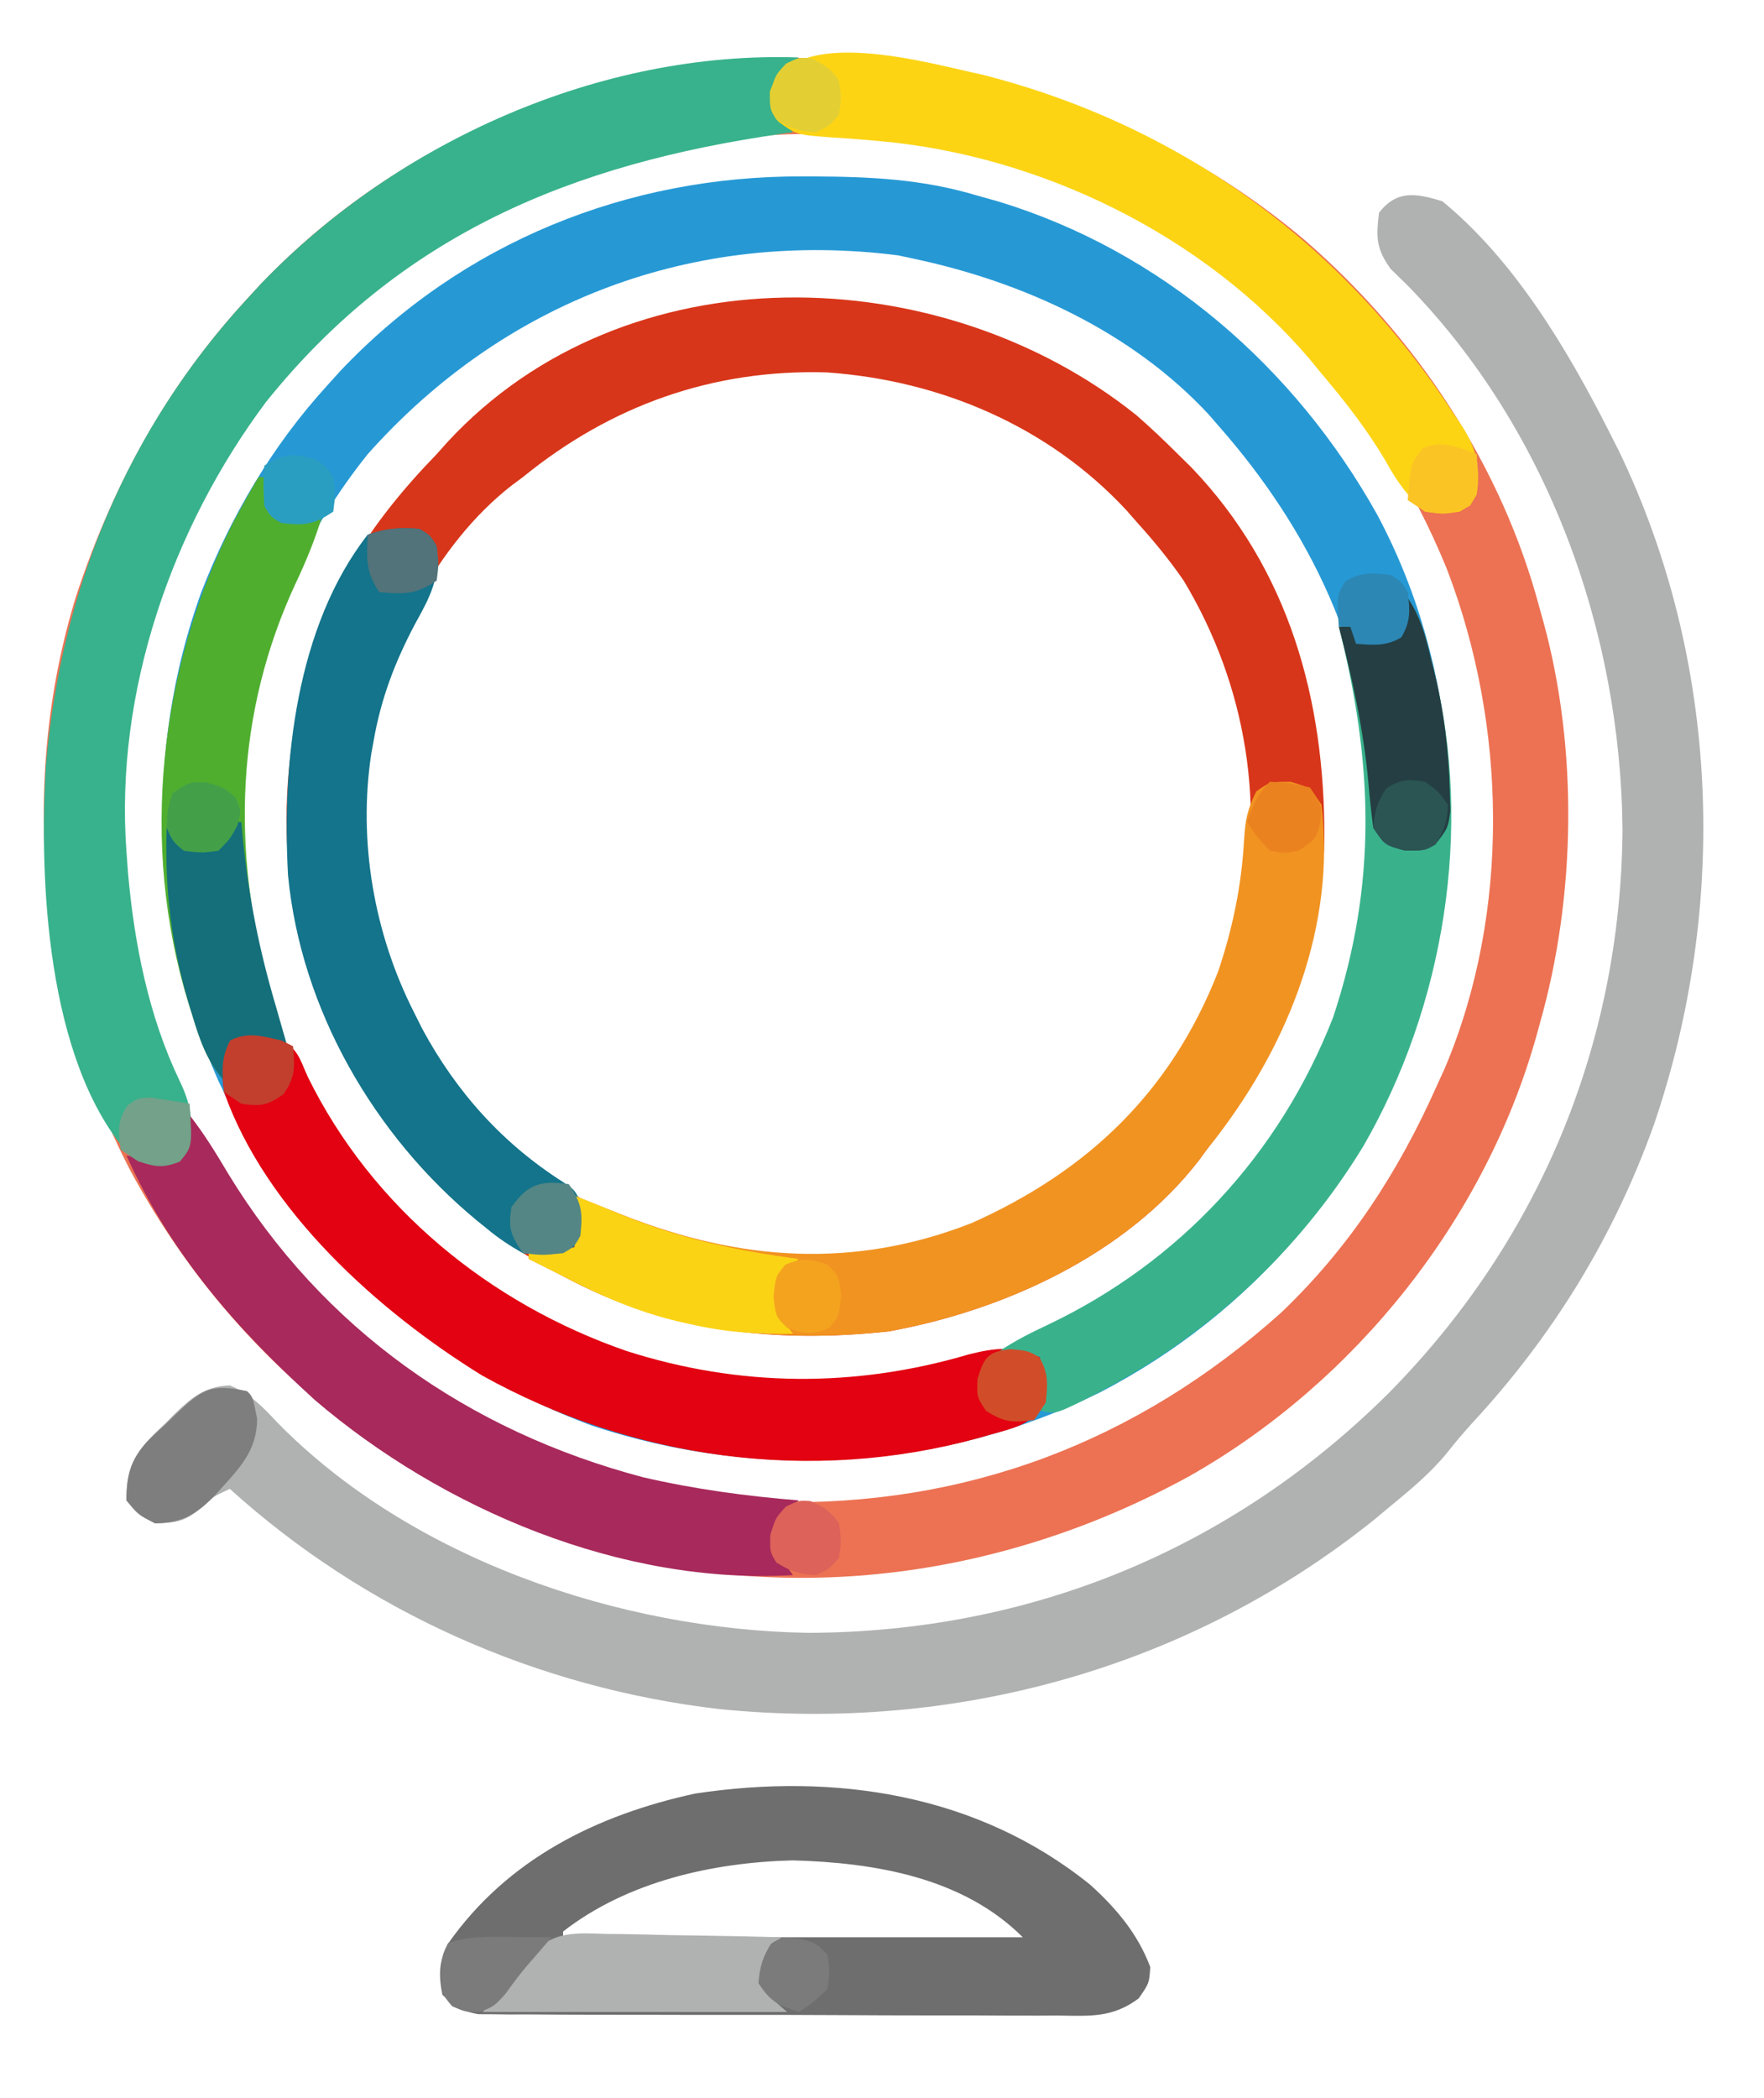 <?xml version="1.0" encoding="UTF-8"?>
<svg version="1.1" xmlns="http://www.w3.org/2000/svg" width="307" height="365">
<path d="M0 0 C19.371 16.798 34.316 39.26 40.875 64.188 C41.068 64.872 41.261 65.556 41.46 66.262 C47.547 88.403 47.149 114.149 40.875 136.188 C40.693 136.854 40.511 137.521 40.324 138.208 C31.395 170.23 8.759 198.593 -20.062 214.938 C-52.064 232.517 -89.021 237.661 -124.345 227.494 C-158.985 216.928 -187.197 193.737 -204.375 161.938 C-220.201 131.564 -224.029 94.736 -213.875 61.875 C-207.451 42.418 -198.038 25.262 -184.125 10.188 C-183.312 9.303 -182.498 8.419 -181.66 7.508 C-133.45 -42.656 -52.379 -44.265 0 0 Z M-177.25 22.438 C-196.701 45.164 -208.326 76.081 -206.125 106.188 C-206.032 107.464 -205.939 108.74 -205.844 110.055 C-203.363 138.151 -191.586 162.875 -172.125 183.188 C-171.098 184.309 -171.098 184.309 -170.051 185.453 C-150.506 206.118 -121.041 218.256 -92.801 219.469 C-59.071 220.32 -29.303 209.05 -4.207 186.574 C7.684 175.254 16.221 162.122 22.875 147.188 C23.357 146.133 23.839 145.079 24.336 143.992 C35.771 116.894 35.155 84.341 24.652 57.098 C12.81 27.99 -9.49 3.781 -38.46 -8.829 C-88.208 -29.284 -140.737 -16.573 -177.25 22.438 Z " fill="#EC7253" transform="translate(227.125,41.812)"/>
<path d="M0 0 C0.664 0.002 1.327 0.004 2.011 0.006 C11.806 0.051 20.825 0.479 30.25 3.312 C32.077 3.823 32.077 3.823 33.941 4.344 C62.363 12.972 85.622 33.148 99.988 58.938 C114.241 85.719 116 117.36 107.301 146.137 C98.191 174.534 78.129 197.849 51.625 211.562 C24.066 225.124 -7.657 226.95 -36.75 217.312 C-65.888 206.494 -88.773 185.412 -101.763 157.287 C-113.566 130.775 -114.634 99.816 -104.781 72.485 C-99.643 59.178 -92.376 46.84 -82.75 36.312 C-82.004 35.485 -81.257 34.657 -80.488 33.805 C-59.316 11.478 -30.586 -0.133 0 0 Z M-75.75 48.312 C-86.389 61.589 -93.241 76.717 -96.75 93.312 C-96.941 94.211 -97.132 95.109 -97.328 96.035 C-100.557 121.119 -95.584 146.815 -80.852 167.605 C-77.382 172.074 -73.657 176.225 -69.75 180.312 C-68.849 181.326 -68.849 181.326 -67.93 182.359 C-51.368 200.283 -26.343 209.221 -2.413 210.289 C25.968 210.977 51.151 199.816 71.5 180.5 C90.456 160.777 99.968 134.533 99.527 107.344 C98.565 82.874 88.307 61.516 72.25 43.312 C71.711 42.69 71.172 42.067 70.617 41.426 C57.203 26.967 38.265 18.334 19.25 14.312 C18.362 14.122 17.474 13.931 16.559 13.734 C-18.942 9.208 -51.932 21.56 -75.75 48.312 Z " fill="#2699D5" transform="translate(139.75,30.688)"/>
<path d="M0 0 C2.5 2.18 4.875 4.43 7.223 6.773 C7.992 7.531 8.762 8.289 9.555 9.07 C26.59 26.832 32.782 49.49 32.712 73.519 C32.245 94.252 25.056 111.525 12.223 127.773 C11.778 128.383 11.333 128.993 10.875 129.621 C-1.873 146.112 -23.122 155.749 -43.133 159.383 C-63.117 161.525 -81.961 159.406 -99.777 149.773 C-101.081 149.079 -101.081 149.079 -102.41 148.371 C-123.33 136.534 -137.776 117.396 -144.777 94.504 C-150.848 71.301 -148.021 47.442 -136.926 26.234 C-132.65 18.961 -127.64 12.813 -121.777 6.773 C-121.165 6.088 -120.553 5.402 -119.922 4.695 C-88.907 -28.898 -33.988 -27.248 0 0 Z M-106.777 10.773 C-107.408 11.241 -108.038 11.709 -108.688 12.191 C-121.916 22.467 -130.945 40.512 -133.777 56.773 C-133.971 57.845 -133.971 57.845 -134.168 58.938 C-136.469 74.136 -133.684 90.111 -126.777 103.773 C-126.297 104.745 -125.816 105.717 -125.32 106.719 C-114.847 126.238 -97.687 138.458 -76.777 144.773 C-56.116 150.596 -35.12 145.653 -16.715 135.586 C0.549 125.138 12.061 108.507 17.66 89.273 C22.711 68.464 19.184 47.005 8.223 28.773 C5.771 25.217 3.119 21.975 0.223 18.773 C-0.775 17.636 -0.775 17.636 -1.793 16.477 C-15.365 1.9 -34.143 -6.061 -53.844 -7.441 C-73.678 -8.05 -91.458 -1.704 -106.777 10.773 Z " fill="#D8361A" transform="translate(197.777,72.227)"/>
<path d="M0 0 C12.553 10.255 21.763 25.727 29 40 C29.563 41.11 30.127 42.22 30.707 43.363 C48.302 79.845 49.867 122.527 36.837 160.663 C29.818 180.261 19.233 197.471 5.043 212.746 C3.624 214.311 2.264 215.93 0.953 217.586 C-1.983 221.215 -5.407 224.037 -9 227 C-9.905 227.754 -10.81 228.508 -11.742 229.285 C-43.996 255.178 -84.747 266.421 -125.75 262.312 C-157.416 258.654 -187.326 245.42 -211 224 C-213.975 225.382 -213.975 225.382 -216.375 227.562 C-218.844 229.747 -220.743 229.935 -224 230 C-226.938 228.5 -226.938 228.5 -229 226 C-228.981 220.586 -227.58 217.848 -223.891 214.168 C-223.079 213.404 -223.079 213.404 -222.25 212.625 C-221.461 211.826 -221.461 211.826 -220.656 211.012 C-217.609 208.047 -215.325 206.172 -211 206 C-207.47 207.431 -205.298 209.713 -202.75 212.438 C-179.48 236.189 -143.069 248.509 -110.338 249.043 C-71.785 248.926 -36.83 234.599 -9.488 207.512 C16.728 181.049 31.04 146.882 31.375 109.5 C31.095 74.8 18.345 39.533 -6.125 14.562 C-7.056 13.656 -7.986 12.75 -8.945 11.816 C-11.521 8.286 -11.525 6.278 -11 2 C-7.877 -1.997 -4.549 -1.388 0 0 Z " fill="#B0B1B1" transform="translate(251,35)"/>
<path d="M0 0 C-0.681 0.722 -1.361 1.444 -2.062 2.188 C-4.276 4.792 -4.276 4.792 -3.875 7.625 C-3.026 10.213 -3.026 10.213 -1 13 C-1.674 13.095 -2.347 13.19 -3.041 13.288 C-39.349 18.501 -69.222 30.7 -92.691 59.914 C-109.098 81.845 -119.016 110.418 -117 138 C-116.907 139.276 -116.814 140.552 -116.719 141.867 C-115.622 154.227 -113.113 166.888 -107.688 178.125 C-105.665 182.32 -105.36 185.363 -106 190 C-107.688 192.062 -107.688 192.062 -110 193 C-113.121 192.922 -114.568 192.359 -116.969 190.363 C-130.814 174.255 -132.259 143.106 -131 123 C-128.377 92.544 -116.786 64.521 -96 42 C-95.187 41.116 -94.373 40.231 -93.535 39.32 C-69.795 14.619 -34.502 -1.211 0 0 Z " fill="#38B28C" transform="translate(139,10)"/>
<path d="M0 0 C4.53 4.1 8.292 8.553 10.438 14.312 C10.25 17.125 10.25 17.125 8.424 19.762 C3.802 23.203 -0.096 22.812 -5.719 22.74 C-6.825 22.746 -7.931 22.751 -9.071 22.757 C-12.726 22.769 -16.38 22.745 -20.035 22.719 C-22.574 22.717 -25.114 22.717 -27.653 22.719 C-32.973 22.717 -38.293 22.699 -43.614 22.667 C-49.762 22.63 -55.909 22.621 -62.057 22.628 C-67.977 22.635 -73.897 22.624 -79.816 22.604 C-82.333 22.597 -84.851 22.594 -87.368 22.595 C-90.882 22.593 -94.396 22.572 -97.91 22.545 C-99.476 22.549 -99.476 22.549 -101.073 22.554 C-102.031 22.542 -102.988 22.531 -103.975 22.519 C-104.805 22.516 -105.636 22.512 -106.491 22.508 C-109.318 22.029 -110.694 21.103 -112.75 19.125 C-113.423 15.693 -113.391 13.354 -111.75 10.207 C-101.449 -4.454 -85.931 -12.15 -68.75 -15.875 C-44.396 -19.546 -19.588 -15.816 0 0 Z M-91.75 8.125 C-91.75 8.455 -91.75 8.785 -91.75 9.125 C-65.35 9.125 -38.95 9.125 -11.75 9.125 C-22.177 -1.302 -37.554 -3.864 -51.812 -4.25 C-65.743 -3.886 -80.555 -0.582 -91.75 8.125 Z " fill="#6E6E6E" transform="translate(189.75,327.875)"/>
<path d="M0 0 C3.375 1 3.375 1 5.375 4 C7.849 24.835 -0.225 45.298 -12.746 61.621 C-13.366 62.406 -13.986 63.191 -14.625 64 C-15.07 64.61 -15.514 65.219 -15.973 65.848 C-28.721 82.339 -49.97 91.975 -69.98 95.609 C-90.139 97.77 -108.619 95.431 -126.625 86 C-128.624 84.998 -130.624 83.998 -132.625 83 C-132.625 82.67 -132.625 82.34 -132.625 82 C-129.985 81.67 -127.345 81.34 -124.625 81 C-124.625 78.03 -124.625 75.06 -124.625 72 C-123.957 72.268 -123.29 72.536 -122.602 72.812 C-121.619 73.204 -120.637 73.596 -119.625 74 C-118.436 74.474 -117.248 74.949 -116.023 75.438 C-95.865 83.341 -76.015 84.812 -55.5 76.75 C-35.255 67.704 -20.792 53.9 -12.625 33 C-10.122 25.591 -8.566 18.131 -8.125 10.312 C-7.9 6.72 -7.62 4.99 -6 1.688 C-3.625 0 -3.625 0 0 0 Z " fill="#F19321" transform="translate(224.625,136)"/>
<path d="M0 0 C2.883 1.441 3.236 3.398 4.562 6.312 C15.742 29.076 36.221 45.772 60 54 C79.66 60.306 99.813 60.448 119.594 54.609 C123.814 53.541 128.061 52.909 132 55.125 C133.462 57.867 133.318 59.944 133 63 C130.416 66.876 127.649 67.364 123.375 68.562 C122.617 68.779 121.86 68.995 121.079 69.218 C92.071 77.132 61.083 72.85 34.898 58.273 C16.857 47.144 -2.712 29.612 -10 9 C-10.466 5.326 -10.67 3.26 -8.938 0 C-5.837 -1.6 -3.309 -0.722 0 0 Z " fill="#E20211" transform="translate(49,181)"/>
<path d="M0 0 C2.29 3.435 3.109 6.738 4.062 10.688 C4.236 11.37 4.409 12.053 4.588 12.756 C11.363 40.246 6.37 70.972 -7.742 95.406 C-19.138 114.078 -35.277 128.776 -54.688 138.688 C-55.371 139.039 -56.054 139.391 -56.759 139.753 C-61.624 142.125 -61.624 142.125 -65 141 C-64.67 140.67 -64.34 140.34 -64 140 C-63.929 138.648 -63.916 137.292 -63.938 135.938 C-63.958 134.638 -63.979 133.339 -64 132 C-66.31 131.67 -68.62 131.34 -71 131 C-68.309 129.206 -65.627 127.858 -62.707 126.489 C-39.698 115.565 -22.304 96.778 -13 73 C-5.239 49.613 -6.044 28.619 -12 5 C-11.34 5 -10.68 5 -10 5 C-9.505 5.99 -9.505 5.99 -9 7 C-6.083 7.167 -6.083 7.167 -3 7 C-0.64 4.64 -0.509 3.221 0 0 Z " fill="#39B28C" transform="translate(245,104)"/>
<path d="M0 0 C34.377 8.755 62.693 29.351 82 59 C82.478 59.704 82.956 60.408 83.449 61.133 C86.016 65.15 86.636 68.278 86 73 C84.875 74.938 84.875 74.938 83 76 C80.062 76.438 80.062 76.438 77 76 C74.029 73.443 72.138 70.785 70.25 67.375 C66.988 61.8 63.167 56.922 59 52 C58.334 51.187 57.667 50.373 56.98 49.535 C38.559 27.901 10.014 13.969 -18.168 11.523 C-19.07 11.445 -19.972 11.366 -20.901 11.284 C-22.682 11.139 -24.465 11.013 -26.25 10.909 C-32.383 10.448 -32.383 10.448 -35.586 8.125 C-37 6 -37 6 -37 2.938 C-32.932 -9.012 -9.318 -1.96 0 0 Z " fill="#FCD414" transform="translate(171,13)"/>
<path d="M0 0 C1.875 1.125 1.875 1.125 3 3 C3.651 8.57 1.797 11.921 -0.812 16.625 C-4.317 23.271 -6.703 29.552 -8 37 C-8.193 38.071 -8.193 38.071 -8.391 39.164 C-10.691 54.356 -7.913 70.344 -1 84 C-0.508 84.984 -0.015 85.967 0.492 86.98 C6.455 98.007 14.485 106.964 25.102 113.695 C27 115 27 115 28 117 C28.444 122.217 28.444 122.217 26.938 124.875 C23.873 126.654 21.489 126.314 18 126 C15.598 124.638 13.773 123.423 11.688 121.688 C11.128 121.237 10.569 120.786 9.993 120.322 C-7.897 105.533 -20.614 83.631 -22.871 60.289 C-23.965 40.863 -21.496 16.984 -9 1 C-5.724 -0.092 -3.432 -0.286 0 0 Z " fill="#13748B" transform="translate(73,92)"/>
<path d="M0 0 C2.527 3.219 4.599 6.608 6.688 10.125 C23.166 37.196 48.525 54.976 79 63 C87.888 65.047 96.912 66.279 106 67 C105.319 67.722 104.639 68.444 103.938 69.188 C101.724 71.792 101.724 71.792 102.125 74.625 C102.974 77.213 102.974 77.213 105 80 C75.285 81.767 44.041 68.577 21.777 49.527 C7.955 36.949 -3.268 24.16 -11 7 C-9.907 7.206 -8.814 7.412 -7.688 7.625 C-3.916 8.403 -3.916 8.403 -1 6 C-0.267 2.934 -0.267 2.934 0 0 Z " fill="#A8295B" transform="translate(33,194)"/>
<path d="M0 0 C0.33 0 0.66 0 1 0 C1.464 1.454 1.464 1.454 1.938 2.938 C2.695 5.841 2.695 5.841 4 7 C6.333 7.041 8.667 7.042 11 7 C9.784 10.925 8.3 14.589 6.537 18.299 C-4.034 40.906 -4.799 65.12 2 89 C2.308 90.098 2.616 91.197 2.934 92.328 C3.587 94.566 4.266 96.787 5 99 C2.982 98.674 0.964 98.349 -1.055 98.023 C-1.697 98.016 -2.339 98.008 -3 98 C-5.36 100.36 -5.491 101.779 -6 105 C-9.012 101.558 -10.261 97.802 -11.562 93.5 C-11.771 92.855 -11.979 92.211 -12.193 91.547 C-20.736 63.912 -17.313 33.188 -4.281 7.629 C-2.894 5.06 -1.477 2.519 0 0 Z " fill="#50AE2F" transform="translate(45,83)"/>
<path d="M0 0 C0.879 0.008 1.759 0.017 2.665 0.026 C5.457 0.059 8.247 0.134 11.039 0.211 C12.939 0.241 14.839 0.268 16.738 0.293 C21.381 0.359 26.022 0.462 30.664 0.586 C30.166 1.183 29.669 1.78 29.156 2.395 C27.359 4.567 27.359 4.567 27.789 7.648 C28.505 10.902 28.505 10.902 31.664 13.586 C14.174 13.586 -3.316 13.586 -21.336 13.586 C-19.356 11.276 -17.376 8.966 -15.336 6.586 C-13.954 4.903 -13.954 4.903 -12.544 3.185 C-8.806 -0.462 -4.989 -0.183 0 0 Z " fill="#B0B1B1" transform="translate(105.336,336.414)"/>
<path d="M0 0 C2.795 1.113 5.58 2.242 8.355 3.402 C18.426 7.489 28.243 9.581 39 11 C38.267 11.634 38.267 11.634 37.52 12.281 C35.646 14.058 35.646 14.058 35.688 17.5 C35.729 21.111 35.729 21.111 38 24 C31.814 24.159 26.276 23.754 20.25 22.375 C19.474 22.2 18.699 22.026 17.899 21.846 C10.766 20.133 4.503 17.406 -2 14 C-3.999 12.998 -5.999 11.998 -8 11 C-8 10.67 -8 10.34 -8 10 C-5.36 9.67 -2.72 9.34 0 9 C0 6.03 0 3.06 0 0 Z " fill="#FBD315" transform="translate(100,208)"/>
<path d="M0 0 C2.29 3.435 3.109 6.738 4.062 10.688 C4.236 11.37 4.409 12.053 4.588 12.756 C6.299 19.697 7.15 26.591 7.312 33.75 C7.35 34.838 7.387 35.926 7.426 37.047 C7 40 7 40 5.207 42.395 C3 44 3 44 -0.625 43.938 C-4 43 -4 43 -6 40 C-6.368 37.28 -6.65 34.606 -6.875 31.875 C-7.746 22.678 -9.672 13.927 -12 5 C-11.34 5 -10.68 5 -10 5 C-9.67 5.66 -9.34 6.32 -9 7 C-6.083 7.167 -6.083 7.167 -3 7 C-0.64 4.64 -0.509 3.221 0 0 Z " fill="#243E43" transform="translate(245,104)"/>
<path d="M0 0 C0.33 0 0.66 0 1 0 C1.147 1.58 1.147 1.58 1.297 3.191 C2.302 13.159 4.148 22.395 7 32 C7.671 34.332 8.335 36.666 9 39 C6.982 38.674 4.964 38.349 2.945 38.023 C2.303 38.016 1.661 38.008 1 38 C-1.36 40.36 -1.491 41.779 -2 45 C-5.01 41.56 -6.269 37.803 -7.562 33.5 C-7.779 32.789 -7.995 32.078 -8.218 31.345 C-11.216 21.194 -12.338 11.584 -12 1 C-11.567 1.486 -11.134 1.972 -10.688 2.473 C-9.001 4.284 -9.001 4.284 -6 4.438 C-2.894 4.309 -2.894 4.309 -1.188 2 C-0.796 1.34 -0.404 0.68 0 0 Z " fill="#146F7B" transform="translate(41,143)"/>
<path d="M0 0 C1 1 1 1 1.75 4.812 C1.734 9.912 -0.831 12.884 -4.125 16.5 C-4.835 17.292 -4.835 17.292 -5.56 18.101 C-8.834 21.476 -11.281 22.895 -16 23 C-18.938 21.5 -18.938 21.5 -21 19 C-21 14.61 -20.283 11.917 -17.348 8.727 C-16.268 7.677 -15.172 6.643 -14.062 5.625 C-13.511 5.093 -12.96 4.56 -12.393 4.012 C-7.775 -0.398 -6.272 -1.335 0 0 Z " fill="#7E7E7E" transform="translate(43,242)"/>
<path d="M0 0 C0.702 0.005 1.404 0.009 2.127 0.014 C3.856 0.025 5.584 0.043 7.312 0.062 C6.926 0.51 6.539 0.957 6.141 1.418 C5.62 2.023 5.099 2.627 4.562 3.25 C4.012 3.886 3.462 4.521 2.895 5.176 C1.61 6.707 0.415 8.313 -0.75 9.938 C-2.688 12.062 -2.688 12.062 -5.188 13.062 C-7.688 13.062 -7.688 13.062 -10 12.062 C-11.688 10.062 -11.688 10.062 -12 6.5 C-11.688 3.062 -11.688 3.062 -10.688 1.062 C-7.069 -0.144 -3.762 -0.046 0 0 Z " fill="#7B7B7B" transform="translate(88.688,336.938)"/>
<path d="M0 0 C2.313 3.469 2.425 4.922 2 9 C0.938 10.875 0.938 10.875 -1 12 C-4.562 12.375 -4.562 12.375 -8 12 C-10.166 8.752 -10.552 7.769 -10 4 C-7.171 -0.026 -4.825 -0.734 0 0 Z " fill="#538684" transform="translate(99,206)"/>
<path d="M0 0 C0.801 0.128 1.601 0.255 2.426 0.387 C3.234 0.507 4.042 0.626 4.875 0.75 C5.49 0.857 6.105 0.964 6.738 1.074 C7.224 8.481 7.224 8.481 5.051 11.137 C2.121 12.324 0.712 12.066 -2.262 11.074 C-3.252 10.414 -4.242 9.754 -5.262 9.074 C-5.659 5.964 -5.905 3.969 -4.031 1.363 C-2.262 0.074 -2.262 0.074 0 0 Z " fill="#73A189" transform="translate(26.262,190.926)"/>
<path d="M0 0 C0.66 0.33 1.32 0.66 2 1 C2.325 4.578 2.43 6.395 0.312 9.375 C-2.442 11.311 -3.702 11.507 -7 11 C-7.99 10.34 -8.98 9.68 -10 9 C-10.373 5.576 -10.579 3.089 -8.938 0 C-5.837 -1.6 -3.309 -0.722 0 0 Z " fill="#C23E2D" transform="translate(49,181)"/>
<path d="M0 0 C1.875 1.125 1.875 1.125 3 3 C3.394 6.149 3.529 8.119 1.875 10.875 C-0.78 12.468 -2.968 12.202 -6 12 C-6.33 11.01 -6.66 10.02 -7 9 C-7.66 9 -8.32 9 -9 9 C-9.36 3.6 -9.36 3.6 -7.875 1.125 C-5.119 -0.529 -3.149 -0.394 0 0 Z " fill="#2C87B5" transform="translate(242,100)"/>
<path d="M0 0 C2.324 1.049 3.48 1.762 4.938 3.875 C5.375 6.875 5.375 6.875 4.938 9.875 C3.25 11.812 3.25 11.812 0.938 12.875 C-1.896 12.737 -3.548 12.201 -5.938 10.688 C-7.062 8.875 -7.062 8.875 -7 5.875 C-6.062 2.875 -6.062 2.875 -4.25 0.938 C-2.062 -0.125 -2.062 -0.125 0 0 Z " fill="#DC625A" transform="translate(141.062,261.125)"/>
<path d="M0 0 C2.375 1.688 2.375 1.688 4 4 C3.931 6.845 3.329 8.451 1.875 10.875 C0 12 0 12 -3.562 11.875 C-7 11 -7 11 -9 8 C-8.791 5.212 -8.34 3.493 -6.75 1.188 C-4.291 -0.481 -2.915 -0.498 0 0 Z " fill="#2B5553" transform="translate(248,136)"/>
<path d="M0 0 C3.5 0.188 3.5 0.188 7 1 C9 4 9 4 8.812 7.062 C8 10 8 10 5 12 C2.562 12.438 2.562 12.438 0 12 C-2.312 9.5 -2.312 9.5 -4 7 C-2.926 4.085 -2.222 2.222 0 0 Z " fill="#EB8220" transform="translate(221,136)"/>
<path d="M0 0 C3 0.875 3 0.875 5 2.625 C6 4.875 6 4.875 5.312 7.5 C4 9.875 4 9.875 2 11.875 C-0.938 12.25 -0.938 12.25 -4 11.875 C-5.938 10.25 -5.938 10.25 -7 7.875 C-6.875 4.75 -6.875 4.75 -6 1.875 C-3 -0.125 -3 -0.125 0 0 Z " fill="#43A049" transform="translate(36,136.125)"/>
<path d="M0 0 C1.812 1.188 1.812 1.188 3 3 C3.375 6.062 3.375 6.062 3 9 C-0.469 11.313 -1.922 11.425 -6 11 C-7.875 9.938 -7.875 9.938 -9 8 C-9.188 4.312 -9.188 4.312 -9 1 C-5.665 -1.1 -3.74 -1.247 0 0 Z " fill="#2A9EC0" transform="translate(55,80)"/>
<path d="M0 0 C2.324 1.049 3.48 1.762 4.938 3.875 C5.375 6.875 5.375 6.875 4.938 9.875 C3.25 11.812 3.25 11.812 0.938 12.875 C-1.896 12.737 -3.548 12.201 -5.938 10.688 C-7.062 8.875 -7.062 8.875 -7 5.875 C-6.062 2.875 -6.062 2.875 -4.25 0.938 C-2.062 -0.125 -2.062 -0.125 0 0 Z " fill="#E3CF34" transform="translate(141.062,10.125)"/>
<path d="M0 0 C3.062 0.312 3.062 0.312 4.938 1.438 C6.574 4.165 6.388 6.192 6.062 9.312 C5.072 10.797 5.072 10.797 4.062 12.312 C0.433 12.865 -1.298 12.739 -4.375 10.688 C-5.938 8.312 -5.938 8.312 -5.812 5.188 C-4.652 1.375 -4.017 0.427 0 0 Z " fill="#D14D29" transform="translate(175.938,234.688)"/>
<path d="M0 0 C2.938 0.812 2.938 0.812 4.938 2.812 C5.375 5.688 5.375 5.688 4.938 8.812 C2.438 11.188 2.438 11.188 -0.062 12.812 C-3.716 11.563 -4.843 11.142 -7.062 7.812 C-6.855 5.046 -6.36 3.282 -4.875 0.938 C-3.062 -0.188 -3.062 -0.188 0 0 Z " fill="#7B7B7B" transform="translate(139.062,337.188)"/>
<path d="M0 0 C2 2 2 2 2.375 5.438 C2 9 2 9 0.312 11 C-2.609 12.263 -4.018 12.02 -7 11 C-9 9 -9 9 -9.375 5.562 C-9 2 -9 2 -7.312 0 C-4.391 -1.263 -2.982 -1.02 0 0 Z " fill="#F4A31F" transform="translate(144,220)"/>
<path d="M0 0 C1.875 1.125 1.875 1.125 3 3 C3.375 6.062 3.375 6.062 3 9 C-0.68 11.453 -2.654 11.395 -7 11 C-9.429 7.356 -9.162 5.288 -9 1 C-5.724 -0.092 -3.432 -0.286 0 0 Z " fill="#52737A" transform="translate(73,92)"/>
<path d="M0 0 C0.361 6.378 0.361 6.378 -1.125 8.938 C-3.86 10.487 -5.912 10.322 -9 10 C-9.99 9.34 -10.98 8.68 -12 8 C-11.522 1.662 -11.522 1.662 -9.375 -1.062 C-5.832 -2.461 -3.473 -1.269 0 0 Z " fill="#FBC425" transform="translate(257,79)"/>
</svg>
